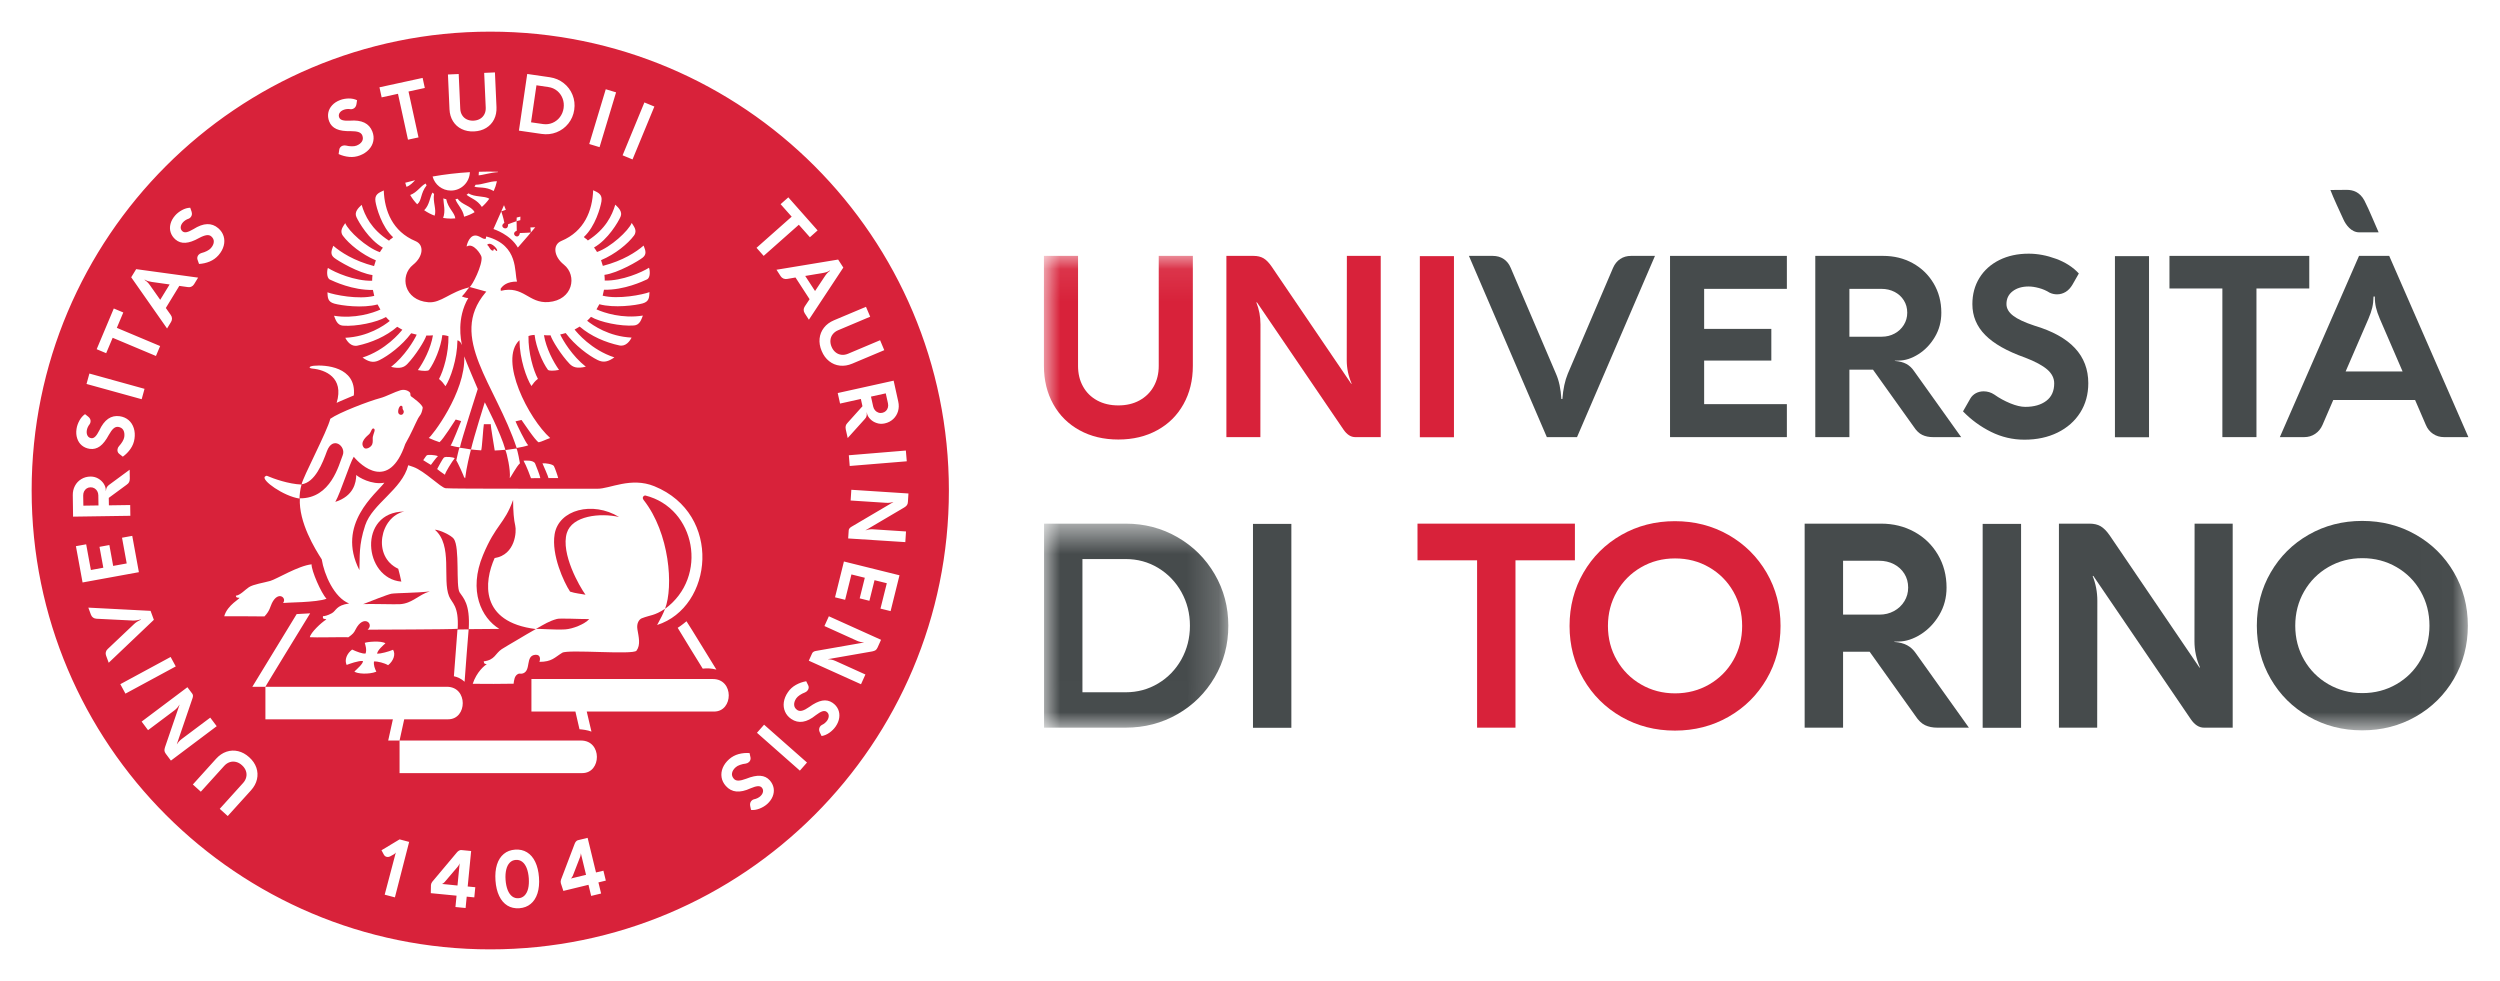 <svg width="79" height="31" viewBox="0 0 79 31" fill="none" xmlns="http://www.w3.org/2000/svg">
<mask id="mask0_10980_112610" style="mask-type:alpha" maskUnits="userSpaceOnUse" x="33" y="16" width="6" height="7">
<path d="M33 16.547H38.816V22.994H33V16.547Z" fill="white"/>
</mask>
<g mask="url(#mask0_10980_112610)">
<path fill-rule="evenodd" clip-rule="evenodd" d="M36.598 21.597C36.908 21.411 37.153 21.158 37.333 20.836C37.512 20.514 37.602 20.159 37.602 19.773C37.602 19.386 37.512 19.032 37.333 18.71C37.153 18.388 36.908 18.134 36.598 17.946C36.288 17.759 35.946 17.666 35.571 17.666H34.205V21.876H35.571C35.946 21.876 36.288 21.783 36.598 21.597ZM32.992 16.547H35.571C36.167 16.547 36.713 16.69 37.209 16.976C37.705 17.262 38.096 17.651 38.384 18.144C38.672 18.637 38.815 19.18 38.815 19.773C38.815 20.366 38.672 20.909 38.384 21.401C38.096 21.894 37.705 22.283 37.209 22.568C36.713 22.852 36.167 22.994 35.571 22.994H32.992V16.547Z" fill="#464B4C"/>
</g>
<path fill-rule="evenodd" clip-rule="evenodd" d="M39.594 22.998H40.807V16.555H39.594V22.998Z" fill="#464B4C"/>
<path fill-rule="evenodd" clip-rule="evenodd" d="M44.793 16.547H49.767V17.706H47.889V22.994H46.676V17.706H44.793V16.547Z" fill="#D8223A"/>
<path fill-rule="evenodd" clip-rule="evenodd" d="M51.092 20.861C51.279 21.186 51.534 21.442 51.858 21.629C52.181 21.816 52.539 21.91 52.931 21.91C53.327 21.91 53.686 21.816 54.01 21.629C54.333 21.442 54.588 21.186 54.774 20.861C54.959 20.536 55.052 20.175 55.052 19.78C55.052 19.382 54.959 19.02 54.774 18.695C54.588 18.37 54.333 18.114 54.01 17.927C53.686 17.739 53.327 17.646 52.931 17.646C52.539 17.646 52.181 17.739 51.858 17.927C51.534 18.114 51.279 18.371 51.092 18.697C50.904 19.024 50.811 19.385 50.811 19.78C50.811 20.175 50.904 20.536 51.092 20.861ZM50.036 18.097C50.328 17.593 50.728 17.195 51.235 16.904C51.743 16.614 52.307 16.469 52.927 16.469C53.547 16.469 54.112 16.614 54.621 16.904C55.13 17.195 55.531 17.593 55.825 18.097C56.119 18.602 56.265 19.163 56.265 19.78C56.265 20.394 56.119 20.954 55.825 21.458C55.531 21.963 55.13 22.361 54.621 22.651C54.112 22.942 53.547 23.087 52.927 23.087C52.307 23.087 51.743 22.942 51.235 22.651C50.728 22.361 50.328 21.963 50.036 21.458C49.744 20.954 49.598 20.394 49.598 19.78C49.598 19.163 49.744 18.602 50.036 18.097Z" fill="#D8223A"/>
<path fill-rule="evenodd" clip-rule="evenodd" d="M58.241 19.422H59.391C59.558 19.422 59.711 19.385 59.849 19.31C59.987 19.235 60.096 19.133 60.177 19.002C60.258 18.872 60.298 18.727 60.298 18.569C60.298 18.404 60.258 18.257 60.177 18.128C60.096 18 59.986 17.899 59.847 17.827C59.707 17.755 59.552 17.72 59.382 17.72H58.241V19.422ZM57.027 22.994V16.547H59.44C59.827 16.547 60.177 16.633 60.491 16.805C60.806 16.977 61.055 17.218 61.237 17.526C61.42 17.835 61.511 18.182 61.511 18.569C61.511 18.886 61.434 19.174 61.28 19.434C61.126 19.693 60.931 19.896 60.696 20.045C60.461 20.193 60.229 20.269 60.002 20.272L59.858 20.276V20.285C60.023 20.297 60.159 20.332 60.267 20.391C60.375 20.449 60.466 20.534 60.541 20.644L62.217 22.994H61.215C61.071 22.994 60.944 22.968 60.833 22.916C60.722 22.863 60.62 22.765 60.527 22.622L59.081 20.595H58.241V22.994H57.027Z" fill="#464B4C"/>
<path fill-rule="evenodd" clip-rule="evenodd" d="M62.652 22.998H63.866V16.555H62.652V22.998Z" fill="#464B4C"/>
<path fill-rule="evenodd" clip-rule="evenodd" d="M70.553 16.547V22.994H69.646C69.49 22.994 69.35 22.904 69.228 22.725L66.15 18.2H66.127C66.226 18.446 66.276 18.708 66.276 18.987L66.271 22.994H65.062V16.547H66.024C66.168 16.547 66.287 16.574 66.381 16.63C66.476 16.685 66.571 16.782 66.667 16.92L69.502 21.094H69.52C69.403 20.824 69.345 20.547 69.345 20.263L69.349 16.547H70.553Z" fill="#464B4C"/>
<mask id="mask1_10980_112610" style="mask-type:alpha" maskUnits="userSpaceOnUse" x="33" y="8" width="45" height="16">
<path d="M33 8.086H77.984V23.081H33V8.086Z" fill="white"/>
</mask>
<g mask="url(#mask1_10980_112610)">
<path fill-rule="evenodd" clip-rule="evenodd" d="M72.81 20.853C72.997 21.178 73.253 21.434 73.576 21.621C73.9 21.808 74.258 21.902 74.65 21.902C75.046 21.902 75.405 21.808 75.728 21.621C76.052 21.434 76.307 21.178 76.492 20.853C76.678 20.528 76.771 20.168 76.771 19.772C76.771 19.374 76.678 19.012 76.492 18.687C76.307 18.362 76.052 18.106 75.728 17.919C75.405 17.732 75.046 17.638 74.65 17.638C74.258 17.638 73.9 17.732 73.576 17.919C73.253 18.106 72.997 18.363 72.81 18.689C72.623 19.016 72.53 19.377 72.53 19.772C72.53 20.168 72.623 20.528 72.81 20.853ZM71.754 18.09C72.046 17.585 72.446 17.187 72.954 16.897C73.462 16.606 74.026 16.461 74.646 16.461C75.266 16.461 75.83 16.606 76.34 16.897C76.849 17.187 77.25 17.585 77.544 18.09C77.837 18.594 77.984 19.155 77.984 19.772C77.984 20.386 77.837 20.946 77.544 21.451C77.25 21.955 76.849 22.353 76.34 22.643C75.83 22.934 75.266 23.079 74.646 23.079C74.026 23.079 73.462 22.934 72.954 22.643C72.446 22.353 72.046 21.955 71.754 21.451C71.462 20.946 71.316 20.386 71.316 19.772C71.316 19.155 71.462 18.594 71.754 18.09Z" fill="#464B4C"/>
<path fill-rule="evenodd" clip-rule="evenodd" d="M34.224 12.213C34.328 12.402 34.477 12.548 34.67 12.654C34.863 12.759 35.086 12.811 35.339 12.811C35.592 12.811 35.815 12.759 36.007 12.654C36.2 12.548 36.35 12.402 36.456 12.213C36.563 12.024 36.616 11.807 36.616 11.562V8.086H37.694V11.562C37.694 12.017 37.595 12.421 37.398 12.773C37.201 13.126 36.925 13.4 36.568 13.595C36.212 13.791 35.802 13.889 35.339 13.889C34.876 13.889 34.467 13.791 34.112 13.595C33.757 13.4 33.48 13.126 33.284 12.773C33.087 12.421 32.988 12.017 32.988 11.562V8.086H34.066V11.562C34.066 11.807 34.118 12.024 34.224 12.213Z" fill="#D8223A"/>
</g>
<path fill-rule="evenodd" clip-rule="evenodd" d="M43.631 8.086V13.813H42.825C42.686 13.813 42.563 13.733 42.453 13.573L39.72 9.555H39.7C39.788 9.773 39.831 10.005 39.831 10.253L39.828 13.813H38.754V8.086H39.608C39.736 8.086 39.841 8.111 39.925 8.16C40.009 8.209 40.094 8.295 40.179 8.417L42.697 12.125H42.713C42.609 11.885 42.557 11.639 42.557 11.386L42.561 8.086H43.631Z" fill="#D8223A"/>
<path fill-rule="evenodd" clip-rule="evenodd" d="M44.867 13.817H45.945V8.094H44.867V13.817Z" fill="#D8223A"/>
<path fill-rule="evenodd" clip-rule="evenodd" d="M52.297 8.086L49.834 13.813H48.88L46.418 8.086H47.168C47.301 8.086 47.417 8.118 47.516 8.184C47.614 8.249 47.688 8.343 47.739 8.465L49.168 11.809C49.264 12.025 49.321 12.291 49.339 12.608H49.371C49.395 12.291 49.453 12.025 49.543 11.809L50.972 8.465C51.025 8.343 51.101 8.249 51.199 8.184C51.298 8.118 51.412 8.086 51.542 8.086H52.297Z" fill="#464B4C"/>
<path fill-rule="evenodd" clip-rule="evenodd" d="M52.773 13.813V8.086H56.465V9.128H53.851V10.393H55.974V11.394H53.851V12.771H56.465V13.813H52.773Z" fill="#464B4C"/>
<path fill-rule="evenodd" clip-rule="evenodd" d="M58.441 10.64H59.462C59.611 10.64 59.747 10.607 59.87 10.54C59.992 10.474 60.089 10.383 60.161 10.267C60.233 10.151 60.269 10.023 60.269 9.882C60.269 9.736 60.233 9.605 60.161 9.491C60.089 9.376 59.991 9.287 59.867 9.223C59.744 9.16 59.606 9.128 59.454 9.128H58.441V10.64ZM57.363 13.813V8.086H59.506C59.85 8.086 60.161 8.162 60.44 8.315C60.72 8.469 60.94 8.682 61.103 8.956C61.265 9.23 61.346 9.539 61.346 9.882C61.346 10.164 61.278 10.42 61.141 10.65C61.004 10.88 60.831 11.061 60.622 11.193C60.413 11.325 60.208 11.392 60.005 11.394L59.877 11.398V11.406C60.024 11.417 60.145 11.448 60.241 11.5C60.336 11.552 60.417 11.627 60.484 11.726L61.973 13.813H61.083C60.955 13.813 60.842 13.79 60.744 13.743C60.645 13.697 60.555 13.609 60.472 13.482L59.187 11.682H58.441V13.813H57.363Z" fill="#464B4C"/>
<path fill-rule="evenodd" clip-rule="evenodd" d="M62.917 13.647C62.585 13.482 62.289 13.266 62.031 13L62.263 12.593C62.305 12.521 62.364 12.466 62.438 12.425C62.513 12.386 62.594 12.366 62.682 12.366C62.804 12.366 62.917 12.4 63.021 12.469C63.175 12.579 63.343 12.67 63.524 12.745C63.705 12.819 63.863 12.857 63.999 12.857C64.275 12.857 64.497 12.793 64.663 12.667C64.83 12.541 64.913 12.356 64.913 12.114C64.913 11.949 64.839 11.803 64.691 11.675C64.543 11.548 64.31 11.422 63.991 11.3C63.421 11.098 63.002 10.86 62.732 10.586C62.462 10.312 62.327 9.987 62.327 9.612C62.327 9.301 62.401 9.024 62.55 8.782C62.699 8.54 62.909 8.352 63.179 8.217C63.449 8.083 63.758 8.016 64.106 8.016C64.388 8.016 64.677 8.07 64.973 8.179C65.268 8.288 65.507 8.443 65.691 8.642L65.491 8.993C65.43 9.097 65.358 9.174 65.274 9.225C65.19 9.275 65.1 9.301 65.004 9.301C64.919 9.301 64.841 9.283 64.769 9.249C64.663 9.182 64.549 9.133 64.428 9.101C64.307 9.069 64.2 9.053 64.106 9.053C63.899 9.053 63.73 9.103 63.6 9.203C63.469 9.303 63.404 9.438 63.404 9.608C63.404 9.746 63.475 9.869 63.616 9.977C63.757 10.085 63.98 10.189 64.286 10.29C64.858 10.461 65.285 10.697 65.567 10.999C65.849 11.301 65.99 11.671 65.99 12.11C65.99 12.459 65.905 12.768 65.735 13.038C65.564 13.308 65.326 13.518 65.02 13.669C64.715 13.819 64.365 13.894 63.971 13.894C63.601 13.894 63.25 13.812 62.917 13.647Z" fill="#464B4C"/>
<path fill-rule="evenodd" clip-rule="evenodd" d="M66.832 13.817H67.909V8.094H66.832V13.817Z" fill="#464B4C"/>
<path fill-rule="evenodd" clip-rule="evenodd" d="M68.555 8.086H72.973V9.116H71.304V13.813H70.227V9.116H68.555V8.086Z" fill="#464B4C"/>
<path fill-rule="evenodd" clip-rule="evenodd" d="M75.922 11.738L75.204 10.078C75.145 9.939 75.104 9.818 75.08 9.714C75.056 9.61 75.044 9.496 75.044 9.371H75.004C75.001 9.499 74.988 9.615 74.964 9.718C74.94 9.822 74.899 9.942 74.841 10.078L74.122 11.738H75.922ZM78.001 13.813H77.231C77.103 13.813 76.988 13.779 76.886 13.711C76.783 13.643 76.707 13.548 76.656 13.426L76.317 12.64H73.731L73.392 13.426C73.339 13.548 73.261 13.643 73.158 13.711C73.056 13.779 72.941 13.813 72.813 13.813H72.043L74.545 8.086H75.499L78.001 13.813Z" fill="#464B4C"/>
<path fill-rule="evenodd" clip-rule="evenodd" d="M73.641 6.005C73.733 6.247 73.934 6.678 74.055 6.94C74.13 7.105 74.3 7.342 74.551 7.342C74.877 7.342 75.069 7.341 75.164 7.341C75.094 7.193 74.861 6.614 74.715 6.337C74.57 6.063 74.347 6.002 74.174 6C73.995 5.998 73.641 6.005 73.641 6.005Z" fill="#464B4C"/>
<path fill-rule="evenodd" clip-rule="evenodd" d="M3.073 15.521C3.052 15.483 3.022 15.453 2.986 15.431C2.949 15.409 2.908 15.398 2.863 15.399C2.817 15.399 2.776 15.411 2.74 15.434C2.705 15.458 2.677 15.489 2.657 15.528C2.638 15.568 2.628 15.611 2.629 15.659L2.634 15.979L3.112 15.972L3.107 15.65C3.106 15.602 3.095 15.56 3.073 15.521Z" fill="#D8223A"/>
<path fill-rule="evenodd" clip-rule="evenodd" d="M4.794 8.909C4.747 8.902 4.707 8.893 4.675 8.883C4.643 8.872 4.611 8.857 4.577 8.836L4.57 8.847C4.604 8.869 4.633 8.891 4.657 8.915C4.681 8.938 4.707 8.969 4.734 9.007L5.063 9.474L5.36 8.989L4.794 8.909Z" fill="#D8223A"/>
<path fill-rule="evenodd" clip-rule="evenodd" d="M27.652 12.967C27.681 13 27.715 13.024 27.756 13.038C27.797 13.053 27.839 13.055 27.882 13.045C27.927 13.035 27.965 13.015 27.996 12.985C28.026 12.955 28.047 12.919 28.058 12.876C28.069 12.834 28.07 12.789 28.059 12.742L27.99 12.43L27.523 12.533L27.593 12.848C27.604 12.894 27.623 12.934 27.652 12.967Z" fill="#D8223A"/>
<path fill-rule="evenodd" clip-rule="evenodd" d="M26.071 8.721C26.098 8.682 26.123 8.65 26.146 8.626C26.17 8.602 26.198 8.579 26.231 8.557L26.224 8.547C26.19 8.568 26.157 8.584 26.125 8.596C26.094 8.607 26.055 8.617 26.009 8.625L25.445 8.72L25.755 9.197L26.071 8.721Z" fill="#D8223A"/>
<path fill-rule="evenodd" clip-rule="evenodd" d="M17.605 2.87C17.526 2.806 17.435 2.766 17.331 2.751L16.952 2.695L16.781 3.865L17.16 3.92C17.265 3.935 17.363 3.923 17.457 3.884C17.55 3.845 17.629 3.784 17.692 3.702C17.755 3.62 17.794 3.525 17.81 3.418C17.825 3.311 17.815 3.209 17.778 3.112C17.741 3.015 17.683 2.935 17.605 2.87Z" fill="#D8223A"/>
<path fill-rule="evenodd" clip-rule="evenodd" d="M16.643 27.431C16.607 27.342 16.56 27.276 16.501 27.231C16.442 27.187 16.375 27.167 16.3 27.173C16.224 27.178 16.161 27.207 16.109 27.259C16.058 27.311 16.02 27.384 15.998 27.477C15.975 27.57 15.967 27.679 15.976 27.805C15.985 27.93 16.008 28.037 16.043 28.126C16.079 28.215 16.126 28.281 16.184 28.326C16.243 28.37 16.31 28.389 16.385 28.384C16.461 28.379 16.524 28.35 16.576 28.298C16.628 28.246 16.666 28.173 16.689 28.08C16.712 27.987 16.718 27.878 16.71 27.753C16.701 27.628 16.678 27.521 16.643 27.431Z" fill="#D8223A"/>
<path fill-rule="evenodd" clip-rule="evenodd" d="M14.472 27.378L14.053 27.87C14.041 27.884 14.027 27.897 14.01 27.909C13.994 27.921 13.979 27.93 13.965 27.934L14.457 27.982L14.525 27.281C14.52 27.297 14.512 27.314 14.502 27.332C14.492 27.351 14.482 27.366 14.472 27.378Z" fill="#D8223A"/>
<path fill-rule="evenodd" clip-rule="evenodd" d="M18.349 27.017C18.345 27.037 18.341 27.055 18.336 27.069L18.102 27.672C18.095 27.689 18.085 27.706 18.074 27.723C18.062 27.74 18.051 27.752 18.039 27.761L18.519 27.645L18.354 26.961C18.354 26.977 18.353 26.996 18.349 27.017Z" fill="#D8223A"/>
<path fill-rule="evenodd" clip-rule="evenodd" d="M18.502 18.794C18.315 18.538 17.714 17.494 17.912 16.842C18.078 16.297 18.962 16.2 19.563 16.337C18.726 15.826 17.653 16.104 17.526 16.882C17.419 17.532 17.817 18.397 18.014 18.695C18.168 18.75 18.379 18.767 18.502 18.794Z" fill="#D8223A"/>
<path fill-rule="evenodd" clip-rule="evenodd" d="M20.39 15.657C20.365 15.651 20.264 15.705 20.34 15.802C21.163 16.848 21.284 18.54 21.015 19.24C22.396 18.23 21.985 16.054 20.39 15.657Z" fill="#D8223A"/>
<path fill-rule="evenodd" clip-rule="evenodd" d="M17.859 19.889C18.1 19.874 18.478 19.723 18.619 19.563C18.363 19.567 17.668 19.528 17.595 19.56C17.356 19.625 17.197 19.726 16.934 19.876C17.033 19.861 17.525 19.909 17.859 19.889Z" fill="#D8223A"/>
<path fill-rule="evenodd" clip-rule="evenodd" d="M12.749 13.055C12.781 12.98 12.732 12.962 12.723 12.919C12.713 12.876 12.74 12.845 12.684 12.822C12.64 12.805 12.578 12.908 12.582 13.02C12.585 13.111 12.71 13.147 12.749 13.055Z" fill="#D8223A"/>
<path fill-rule="evenodd" clip-rule="evenodd" d="M12.633 19.093C13.031 19.07 13.22 18.794 13.582 18.688C13.165 18.739 12.505 18.737 12.367 18.762C12.25 18.784 11.682 19.01 11.477 19.09C11.664 19.077 12.482 19.102 12.633 19.093Z" fill="#D8223A"/>
<path fill-rule="evenodd" clip-rule="evenodd" d="M12.682 18.379C12.641 18.177 12.617 18.103 12.584 17.973C11.75 17.584 12.011 16.323 12.775 16.164C11.295 16.178 11.491 18.282 12.682 18.379Z" fill="#D8223A"/>
<path fill-rule="evenodd" clip-rule="evenodd" d="M11.762 14.04C11.793 13.965 11.771 13.861 11.78 13.81C11.8 13.694 11.88 13.574 11.812 13.543C11.743 13.513 11.734 13.655 11.663 13.721C11.605 13.775 11.349 13.97 11.5 14.148C11.557 14.216 11.719 14.144 11.762 14.04Z" fill="#D8223A"/>
<path fill-rule="evenodd" clip-rule="evenodd" d="M15.485 7.704C15.452 7.697 15.363 7.723 15.414 7.757C15.454 7.785 15.492 7.913 15.571 7.921C15.611 7.924 15.584 7.874 15.613 7.871C15.642 7.869 15.683 7.954 15.707 7.926C15.737 7.892 15.606 7.73 15.485 7.704Z" fill="#D8223A"/>
<path fill-rule="evenodd" clip-rule="evenodd" d="M28.66 15.961C28.643 15.987 28.614 16.012 28.574 16.036L27.354 16.755L27.354 16.76C27.431 16.732 27.51 16.72 27.589 16.726L28.63 16.794L28.608 17.131L26.802 17.015L26.819 16.761C26.822 16.717 26.849 16.68 26.902 16.648L28.225 15.868L28.225 15.862C28.155 15.885 28.08 15.894 28.002 15.889L26.88 15.816L26.902 15.477L28.707 15.594L28.69 15.863C28.688 15.903 28.678 15.936 28.66 15.961ZM28.143 19.311L27.823 19.232L28.023 18.43L27.635 18.334L27.473 18.985L27.166 18.908L27.328 18.257L26.905 18.152L26.706 18.954L26.387 18.875L26.668 17.743L28.424 18.179L28.143 19.311ZM27.73 20.464C27.714 20.5 27.693 20.528 27.668 20.546C27.643 20.563 27.607 20.576 27.561 20.585L26.166 20.829L26.164 20.833C26.246 20.835 26.324 20.852 26.396 20.884L27.347 21.314L27.208 21.622L25.558 20.878L25.663 20.646C25.681 20.607 25.72 20.581 25.78 20.57L27.293 20.305L27.295 20.299C27.221 20.296 27.148 20.279 27.077 20.247L26.052 19.783L26.192 19.474L27.841 20.218L27.73 20.464ZM26.52 22.679C26.507 22.773 26.47 22.866 26.407 22.957C26.357 23.03 26.291 23.096 26.21 23.154C26.129 23.211 26.046 23.246 25.962 23.259L25.906 23.144C25.889 23.11 25.882 23.077 25.884 23.046C25.886 23.015 25.895 22.987 25.912 22.962C25.927 22.94 25.946 22.922 25.968 22.91C26.004 22.894 26.037 22.873 26.067 22.847C26.097 22.821 26.12 22.796 26.137 22.772C26.174 22.718 26.191 22.665 26.188 22.613C26.185 22.561 26.161 22.52 26.117 22.49C26.081 22.465 26.036 22.462 25.983 22.479C25.93 22.497 25.863 22.537 25.782 22.598C25.636 22.717 25.498 22.787 25.369 22.806C25.24 22.826 25.118 22.797 25.003 22.719C24.912 22.657 24.847 22.579 24.807 22.487C24.767 22.394 24.754 22.295 24.769 22.188C24.785 22.081 24.827 21.977 24.898 21.874C24.963 21.777 25.047 21.701 25.15 21.643C25.252 21.586 25.361 21.547 25.476 21.527L25.541 21.66C25.553 21.684 25.557 21.709 25.554 21.736C25.551 21.762 25.542 21.787 25.526 21.81C25.504 21.842 25.475 21.865 25.439 21.88C25.383 21.901 25.329 21.928 25.277 21.962C25.226 21.996 25.188 22.031 25.163 22.066C25.114 22.138 25.091 22.207 25.095 22.273C25.098 22.339 25.131 22.394 25.194 22.437C25.237 22.466 25.289 22.473 25.348 22.457C25.408 22.442 25.482 22.403 25.571 22.341C25.725 22.229 25.862 22.162 25.982 22.14C26.101 22.119 26.21 22.141 26.308 22.208C26.389 22.263 26.448 22.332 26.485 22.414C26.521 22.496 26.533 22.584 26.52 22.679ZM25.276 24.352L23.92 23.156L24.145 22.9L25.501 24.096L25.276 24.352ZM24.416 25.169C24.38 25.257 24.321 25.338 24.239 25.411C24.172 25.47 24.092 25.517 24 25.553C23.907 25.589 23.818 25.603 23.733 25.594L23.706 25.469C23.699 25.432 23.7 25.398 23.709 25.369C23.719 25.339 23.735 25.315 23.757 25.295C23.777 25.277 23.8 25.264 23.824 25.258C23.863 25.251 23.9 25.239 23.936 25.221C23.971 25.203 24 25.185 24.022 25.165C24.071 25.122 24.1 25.075 24.11 25.023C24.12 24.973 24.107 24.927 24.072 24.887C24.043 24.854 24 24.84 23.944 24.844C23.888 24.848 23.814 24.87 23.72 24.91C23.549 24.989 23.398 25.023 23.269 25.011C23.139 24.998 23.028 24.94 22.936 24.836C22.863 24.754 22.818 24.663 22.802 24.563C22.786 24.464 22.798 24.364 22.839 24.264C22.88 24.165 22.947 24.074 23.04 23.991C23.128 23.914 23.228 23.86 23.341 23.829C23.454 23.799 23.569 23.788 23.686 23.797L23.717 23.941C23.721 23.967 23.719 23.993 23.71 24.018C23.701 24.043 23.686 24.065 23.665 24.083C23.636 24.109 23.602 24.124 23.563 24.13C23.504 24.136 23.445 24.149 23.386 24.17C23.328 24.19 23.283 24.214 23.251 24.243C23.185 24.3 23.146 24.362 23.133 24.427C23.12 24.491 23.139 24.552 23.19 24.61C23.224 24.649 23.273 24.668 23.334 24.667C23.396 24.666 23.477 24.647 23.578 24.609C23.755 24.538 23.905 24.506 24.026 24.515C24.147 24.523 24.247 24.571 24.326 24.66C24.391 24.734 24.431 24.815 24.447 24.903C24.462 24.992 24.452 25.08 24.416 25.169ZM18.541 22.485C18.559 22.558 18.665 23.004 18.69 23.119C18.566 23.069 18.4 23.051 18.312 23.044C18.282 22.919 18.195 22.54 18.183 22.485C17.381 22.485 16.793 22.485 16.793 22.485V21.457C16.793 21.457 22.013 21.457 22.526 21.457C23.202 21.457 23.177 22.485 22.567 22.485C22.288 22.485 20.137 22.485 18.541 22.485ZM18.995 28.235L18.681 28.311L18.596 27.96L17.802 28.153L17.722 27.908C17.718 27.893 17.716 27.876 17.717 27.856C17.718 27.837 17.721 27.818 17.727 27.8L18.159 26.664C18.169 26.635 18.184 26.611 18.203 26.589C18.223 26.568 18.242 26.555 18.261 26.551L18.569 26.476L18.834 27.57L19.068 27.514L19.144 27.827L18.91 27.884L18.995 28.235ZM16.985 28.228C16.939 28.371 16.868 28.483 16.769 28.564C16.671 28.645 16.551 28.69 16.409 28.701C16.268 28.71 16.142 28.682 16.034 28.616C15.926 28.549 15.839 28.449 15.775 28.314C15.71 28.179 15.671 28.016 15.657 27.825C15.644 27.632 15.659 27.465 15.704 27.322C15.749 27.179 15.821 27.066 15.919 26.985C16.017 26.903 16.137 26.858 16.278 26.848C16.42 26.838 16.545 26.866 16.654 26.933C16.763 27 16.85 27.101 16.914 27.236C16.979 27.372 17.018 27.535 17.032 27.727C17.046 27.919 17.03 28.085 16.985 28.228ZM12.626 24.43V23.401H12.267L12.415 22.73C10.708 22.73 8.387 22.73 8.387 22.73V21.702H7.974L9.375 19.405C9.542 19.395 9.586 19.392 9.801 19.381C9.635 19.65 8.371 21.715 8.387 21.702C8.387 21.702 13.608 21.702 14.121 21.702C14.796 21.702 14.771 22.73 14.162 22.73C14.03 22.73 13.482 22.73 12.773 22.73L12.626 23.401C12.626 23.401 17.847 23.401 18.36 23.401C19.035 23.401 19.01 24.43 18.401 24.43C17.95 24.43 12.626 24.43 12.626 24.43ZM14.988 28.357L14.748 28.334L14.713 28.693L14.392 28.662L14.427 28.303L13.613 28.224L13.618 27.966C13.619 27.951 13.623 27.934 13.63 27.916C13.637 27.898 13.647 27.881 13.658 27.866L14.439 26.935C14.458 26.911 14.48 26.893 14.506 26.879C14.531 26.866 14.553 26.86 14.573 26.861L14.888 26.892L14.779 28.013L15.019 28.036L14.988 28.357ZM12.479 28.357L12.156 28.272L12.508 26.938C12.489 26.964 12.469 26.983 12.448 26.995L12.338 27.057C12.295 27.08 12.254 27.086 12.216 27.076C12.179 27.067 12.15 27.043 12.13 27.007L12.055 26.868L12.627 26.524L12.929 26.604L12.479 28.357ZM8.12 24.626C8.092 24.75 8.029 24.866 7.933 24.973L7.196 25.787L6.944 25.559L7.68 24.744C7.732 24.687 7.766 24.625 7.781 24.558C7.797 24.492 7.793 24.426 7.77 24.36C7.747 24.295 7.706 24.235 7.647 24.182C7.588 24.128 7.524 24.093 7.457 24.077C7.389 24.061 7.323 24.063 7.258 24.085C7.193 24.107 7.135 24.146 7.083 24.204L6.346 25.018L6.094 24.79L6.83 23.975C6.927 23.869 7.035 23.795 7.156 23.754C7.277 23.713 7.4 23.708 7.525 23.737C7.65 23.767 7.767 23.831 7.875 23.929C7.984 24.027 8.059 24.137 8.101 24.258C8.142 24.379 8.149 24.502 8.12 24.626ZM5.239 23.819C5.215 23.786 5.201 23.755 5.197 23.725C5.194 23.694 5.199 23.657 5.214 23.612L5.673 22.272L5.67 22.268C5.629 22.34 5.577 22.399 5.513 22.447L4.678 23.073L4.476 22.802L5.922 21.716L6.075 21.919C6.102 21.954 6.105 22.001 6.085 22.059L5.589 23.512L5.592 23.517C5.631 23.453 5.681 23.398 5.744 23.351L6.644 22.677L6.848 22.948L5.401 24.035L5.239 23.819ZM3.802 21.62L5.392 20.76L5.554 21.059L3.964 21.919L3.802 21.62ZM3.353 20.72C3.338 20.681 3.335 20.643 3.344 20.607C3.352 20.571 3.372 20.538 3.402 20.51L4.237 19.72C4.291 19.668 4.363 19.622 4.455 19.582L4.451 19.572C4.355 19.6 4.27 19.612 4.196 19.609L3.048 19.552C3.006 19.549 2.97 19.537 2.94 19.515C2.91 19.493 2.888 19.463 2.873 19.424L2.791 19.201L4.758 19.303L4.862 19.586L3.435 20.943L3.353 20.72ZM2.399 17.259L2.723 17.2L2.872 18.012L3.265 17.94L3.144 17.28L3.456 17.223L3.576 17.883L4.004 17.805L3.856 16.992L4.179 16.933L4.389 18.081L2.609 18.406L2.399 17.259ZM2.3 15.649C2.298 15.541 2.321 15.442 2.368 15.353C2.415 15.264 2.481 15.193 2.567 15.141C2.653 15.088 2.75 15.061 2.858 15.059C2.947 15.058 3.029 15.079 3.102 15.121C3.175 15.163 3.233 15.217 3.276 15.282C3.318 15.348 3.341 15.412 3.342 15.476L3.344 15.516H3.347C3.349 15.47 3.359 15.432 3.375 15.401C3.391 15.371 3.414 15.345 3.445 15.323L4.097 14.843L4.102 15.124C4.102 15.165 4.095 15.201 4.081 15.232C4.067 15.263 4.04 15.292 4 15.319L3.437 15.733L3.441 15.969L4.114 15.959L4.119 16.299L2.309 16.326L2.3 15.649ZM2.418 13.554C2.431 13.466 2.462 13.378 2.509 13.291C2.557 13.203 2.616 13.136 2.687 13.087L2.787 13.166C2.817 13.19 2.838 13.216 2.85 13.244C2.862 13.273 2.866 13.302 2.861 13.332C2.857 13.359 2.848 13.382 2.834 13.403C2.809 13.434 2.788 13.467 2.772 13.503C2.757 13.54 2.747 13.572 2.743 13.601C2.733 13.666 2.741 13.721 2.766 13.767C2.791 13.812 2.831 13.839 2.884 13.846C2.927 13.853 2.969 13.836 3.009 13.797C3.049 13.758 3.092 13.693 3.138 13.602C3.217 13.431 3.311 13.308 3.418 13.234C3.525 13.16 3.647 13.133 3.785 13.153C3.894 13.169 3.986 13.21 4.063 13.275C4.14 13.341 4.194 13.425 4.227 13.528C4.26 13.63 4.268 13.743 4.25 13.866C4.233 13.982 4.191 14.088 4.124 14.184C4.057 14.281 3.976 14.363 3.881 14.431L3.765 14.34C3.744 14.324 3.729 14.303 3.72 14.278C3.711 14.253 3.709 14.226 3.713 14.199C3.718 14.161 3.734 14.127 3.761 14.098C3.802 14.054 3.838 14.006 3.87 13.953C3.902 13.9 3.92 13.852 3.927 13.81C3.939 13.723 3.93 13.651 3.898 13.593C3.866 13.536 3.812 13.501 3.737 13.49C3.685 13.482 3.636 13.499 3.589 13.539C3.542 13.579 3.493 13.647 3.44 13.741C3.35 13.909 3.257 14.03 3.159 14.102C3.061 14.173 2.953 14.201 2.836 14.184C2.738 14.169 2.655 14.133 2.586 14.076C2.517 14.018 2.468 13.944 2.439 13.853C2.409 13.763 2.402 13.663 2.418 13.554ZM2.825 11.804L4.567 12.287L4.477 12.615L2.734 12.133L2.825 11.804ZM3.596 9.748L3.896 9.874L3.692 10.36L5.06 10.935L4.928 11.249L3.56 10.674L3.355 11.161L3.055 11.035L3.596 9.748ZM4.303 8.505L6.26 8.773L6.133 8.981C6.112 9.016 6.084 9.041 6.049 9.057C6.014 9.074 5.975 9.079 5.934 9.072L5.666 9.034L5.24 9.732L5.396 9.953C5.421 9.987 5.434 10.024 5.435 10.063C5.436 10.101 5.427 10.138 5.406 10.172L5.279 10.38L4.146 8.762L4.303 8.505ZM5.388 7.074C5.412 6.982 5.46 6.895 5.533 6.811C5.591 6.744 5.664 6.687 5.752 6.639C5.839 6.591 5.925 6.567 6.011 6.564L6.053 6.685C6.065 6.721 6.068 6.754 6.063 6.784C6.058 6.815 6.045 6.842 6.025 6.864C6.008 6.885 5.987 6.9 5.964 6.91C5.926 6.921 5.891 6.938 5.858 6.96C5.825 6.983 5.799 7.005 5.78 7.027C5.737 7.076 5.714 7.127 5.71 7.179C5.707 7.23 5.726 7.274 5.766 7.309C5.799 7.338 5.843 7.347 5.898 7.336C5.953 7.324 6.024 7.293 6.112 7.241C6.271 7.14 6.416 7.087 6.546 7.083C6.677 7.078 6.794 7.122 6.899 7.213C6.982 7.285 7.038 7.37 7.067 7.466C7.096 7.563 7.097 7.663 7.069 7.767C7.041 7.871 6.987 7.97 6.905 8.064C6.828 8.152 6.735 8.219 6.627 8.264C6.519 8.309 6.406 8.334 6.289 8.341L6.24 8.201C6.232 8.176 6.231 8.15 6.237 8.124C6.243 8.098 6.255 8.075 6.273 8.054C6.298 8.025 6.33 8.005 6.368 7.995C6.426 7.981 6.483 7.96 6.538 7.932C6.593 7.904 6.635 7.874 6.663 7.842C6.721 7.776 6.752 7.71 6.756 7.645C6.761 7.579 6.734 7.521 6.676 7.47C6.637 7.436 6.587 7.423 6.526 7.432C6.465 7.441 6.386 7.47 6.291 7.521C6.125 7.615 5.981 7.665 5.859 7.672C5.738 7.68 5.633 7.645 5.543 7.567C5.469 7.502 5.419 7.427 5.392 7.341C5.365 7.256 5.364 7.167 5.388 7.074ZM7.562 18.888C7.516 18.886 7.457 18.898 7.454 18.823C7.585 18.815 7.746 18.634 7.866 18.555C8.006 18.463 8.339 18.415 8.54 18.357C8.742 18.299 9.43 17.875 9.846 17.833C9.837 18.027 10.149 18.747 10.318 18.92C10.014 19.041 9.034 19.037 8.944 19.054C9.075 18.898 8.792 18.654 8.592 19.061C8.537 19.174 8.527 19.302 8.357 19.479C8.188 19.479 7.355 19.469 7.086 19.473C7.185 19.11 7.613 18.909 7.562 18.888ZM8.373 15.06C8.391 15.044 8.421 15.029 8.439 15.037C8.639 15.125 9.122 15.297 9.529 15.312C9.486 15.452 9.463 15.662 9.465 15.755C8.965 15.682 8.245 15.172 8.373 15.06ZM11.892 21.226C11.649 21.321 11.278 21.291 11.198 21.221C11.288 21.137 11.486 20.961 11.468 20.888C11.335 20.87 11.027 20.983 10.954 21.012C10.879 20.855 10.958 20.654 11.127 20.526C11.271 20.593 11.462 20.667 11.552 20.651C11.597 20.529 11.543 20.373 11.527 20.315C11.593 20.282 12.039 20.237 12.18 20.328C12.119 20.384 11.922 20.549 11.917 20.658C12.026 20.659 12.283 20.593 12.421 20.532C12.511 20.678 12.429 20.891 12.264 21.02C12.152 20.952 11.933 20.894 11.818 20.903C11.801 21.02 11.845 21.125 11.892 21.226ZM14.809 19.888C14.809 19.888 14.684 21.434 14.681 21.543C14.576 21.447 14.462 21.395 14.343 21.369C14.352 21.241 14.456 19.893 14.456 19.893L14.809 19.888ZM22.638 21.159C22.475 21.117 22.341 21.114 22.206 21.129C22.106 20.972 21.507 19.994 21.415 19.839C21.507 19.787 21.693 19.632 21.693 19.632C21.8 19.788 22.546 21.015 22.638 21.159ZM10.438 13.233C10.71 13.037 11.659 12.674 12.018 12.579C12.205 12.53 12.466 12.386 12.655 12.332C12.774 12.298 12.894 12.335 12.957 12.407C12.977 12.43 12.958 12.5 12.988 12.523C13.017 12.544 13.373 12.794 13.357 12.892C13.32 13.112 13.257 13.132 13.212 13.219C13.103 13.43 13.012 13.667 12.806 14.031C12.291 15.541 11.398 14.703 11.179 14.433C11.048 14.645 10.77 15.551 10.596 15.86C11.175 15.675 11.253 15.254 11.258 15.009C11.329 15.081 11.744 15.329 12.146 15.254C11.896 15.597 10.612 16.562 11.357 18.015C11.376 17.586 11.328 17.24 11.54 16.6C11.769 15.911 12.701 15.474 12.901 14.701C12.901 14.701 12.954 14.717 13.06 14.755C13.417 14.882 13.927 15.409 14.081 15.428C14.281 15.453 18.552 15.438 18.879 15.444C19.264 15.45 19.939 15.063 20.678 15.365C22.839 16.246 22.534 19.185 20.765 19.75C20.872 19.557 20.967 19.374 21.015 19.238C20.661 19.468 20.573 19.424 20.28 19.538C20.205 19.567 20.109 19.685 20.142 19.887C20.182 20.127 20.25 20.378 20.113 20.562C20.002 20.701 17.953 20.513 17.767 20.627C17.519 20.779 17.445 20.912 17.046 20.915C17.074 20.845 17.091 20.675 16.913 20.692C16.594 20.722 16.791 21.182 16.529 21.278C16.468 21.301 16.42 21.277 16.385 21.291C16.254 21.342 16.244 21.502 16.23 21.605C16.153 21.612 15.058 21.614 14.938 21.608C15.061 21.234 15.316 21.022 15.383 20.99C15.33 20.973 15.297 20.991 15.285 20.899C15.642 20.856 15.646 20.652 15.855 20.513C15.982 20.429 16.149 20.34 16.329 20.23C16.494 20.128 16.778 19.966 16.932 19.878C15.15 19.657 15.296 18.38 15.63 17.635C16.289 17.531 16.326 16.787 16.282 16.612C16.239 16.438 16.214 16.147 16.214 15.799C15.936 16.573 15.672 16.56 15.264 17.539C14.791 18.67 15.213 19.529 15.779 19.873L14.812 19.881C14.86 19.073 14.637 18.894 14.524 18.719C14.399 18.526 14.536 17.305 14.341 17.028C14.265 16.918 13.888 16.739 13.741 16.739C14.315 17.228 13.973 18.308 14.19 18.84C14.282 19.067 14.503 19.132 14.463 19.87C14.225 19.893 11.748 19.895 11.616 19.898C11.836 19.718 11.485 19.393 11.234 19.896C11.183 19.999 11.152 20.034 11.01 20.137C10.88 20.128 9.905 20.151 9.791 20.136C9.815 19.99 10.152 19.673 10.312 19.575C10.279 19.544 10.183 19.589 10.206 19.471C10.258 19.47 10.346 19.454 10.486 19.378C10.626 19.302 10.615 19.128 11.032 19.07C10.559 18.884 10.242 18.153 10.167 17.676C9.957 17.349 9.437 16.51 9.475 15.747C10.458 15.756 10.711 14.678 10.83 14.384C10.942 14.104 10.515 13.758 10.33 14.26C10.195 14.627 9.959 15.245 9.531 15.304C9.565 15.09 10.338 13.639 10.438 13.233ZM9.92 11.558C10.254 11.525 11.272 11.577 11.181 12.496C10.778 12.661 10.638 12.73 10.638 12.73C10.881 11.925 10.27 11.685 9.877 11.648C9.737 11.635 9.757 11.574 9.92 11.558ZM10.362 8.467C10.585 8.609 11.208 8.884 11.76 8.872C11.762 8.823 11.762 8.755 11.77 8.692C11.333 8.631 10.678 8.242 10.56 8.146C10.441 8.048 10.458 7.945 10.532 7.766C10.766 7.968 11.181 8.242 11.82 8.408C11.832 8.365 11.863 8.266 11.877 8.227C11.428 8.038 11.029 7.709 10.838 7.453C10.713 7.286 10.857 7.142 10.909 7.051C11.008 7.297 11.577 7.823 12.004 7.969C12.037 7.913 12.058 7.884 12.099 7.827C11.655 7.575 11.334 7.017 11.262 6.857C11.19 6.696 11.327 6.568 11.428 6.473C11.531 6.814 11.728 7.242 12.293 7.606C12.347 7.54 12.382 7.546 12.421 7.495C12.062 7.169 11.895 6.56 11.865 6.37C11.829 6.145 11.966 6.092 12.127 6.018C12.151 6.661 12.402 7.315 13.131 7.62C13.417 7.739 13.369 8.115 13.054 8.366C12.617 8.715 12.768 9.491 13.536 9.551C13.938 9.583 14.214 9.224 14.832 9.08C14.758 9.154 14.72 9.241 14.595 9.367C14.642 9.385 14.72 9.418 14.797 9.418C14.425 10.059 14.564 10.744 14.599 10.904C14.55 10.79 14.498 10.763 14.455 10.755C14.449 11.357 14.232 11.967 14.077 12.204C14.016 12.119 13.971 12.053 13.872 11.977C14.014 11.715 14.181 11.157 14.171 10.624C14.149 10.616 14.078 10.593 13.978 10.589C13.929 10.991 13.727 11.457 13.558 11.69C13.531 11.729 13.376 11.73 13.205 11.695C13.383 11.446 13.613 11.011 13.681 10.597C13.609 10.606 13.561 10.601 13.472 10.603C13.426 10.76 13.137 11.226 12.872 11.502C12.77 11.608 12.641 11.662 12.358 11.594C12.791 11.254 13.087 10.753 13.168 10.575C13.121 10.564 13.088 10.558 12.994 10.531C12.698 10.925 12.274 11.24 11.983 11.384C11.793 11.478 11.645 11.431 11.456 11.299C12.187 11.063 12.642 10.51 12.714 10.419C12.664 10.394 12.635 10.374 12.552 10.326C12.198 10.632 11.732 10.829 11.297 10.922C11.092 10.966 10.962 10.777 10.912 10.674C11.627 10.64 12.135 10.289 12.317 10.142C12.281 10.113 12.234 10.06 12.196 10.018C11.908 10.187 11.258 10.323 10.836 10.291C10.65 10.277 10.602 10.094 10.555 9.978C11.204 10.082 11.785 9.89 12.021 9.782C11.992 9.733 11.951 9.66 11.931 9.62C11.46 9.747 10.781 9.656 10.56 9.593C10.351 9.533 10.356 9.399 10.347 9.237C10.56 9.317 11.325 9.474 11.826 9.35C11.818 9.32 11.787 9.18 11.784 9.162C11.143 9.176 10.547 8.891 10.428 8.836C10.308 8.781 10.333 8.532 10.362 8.467ZM10.373 3.566C10.389 3.478 10.43 3.398 10.494 3.328C10.558 3.257 10.642 3.202 10.745 3.163C10.828 3.131 10.919 3.114 11.018 3.112C11.118 3.111 11.206 3.129 11.283 3.167L11.264 3.293C11.258 3.331 11.245 3.362 11.226 3.386C11.207 3.411 11.184 3.428 11.155 3.439C11.13 3.449 11.105 3.453 11.08 3.451C11.041 3.443 11.002 3.442 10.963 3.446C10.924 3.451 10.89 3.458 10.863 3.469C10.802 3.492 10.757 3.526 10.73 3.57C10.703 3.615 10.699 3.662 10.719 3.712C10.735 3.753 10.769 3.781 10.823 3.797C10.877 3.813 10.955 3.818 11.056 3.813C11.244 3.798 11.397 3.819 11.515 3.876C11.632 3.933 11.716 4.026 11.766 4.155C11.806 4.258 11.816 4.359 11.796 4.458C11.777 4.557 11.73 4.646 11.657 4.725C11.584 4.804 11.49 4.866 11.374 4.911C11.265 4.953 11.152 4.969 11.035 4.958C10.918 4.947 10.806 4.917 10.7 4.868L10.722 4.722C10.726 4.696 10.737 4.673 10.755 4.653C10.772 4.632 10.794 4.617 10.82 4.607C10.856 4.593 10.893 4.591 10.931 4.599C10.989 4.614 11.049 4.622 11.111 4.623C11.173 4.625 11.224 4.617 11.264 4.602C11.345 4.571 11.403 4.527 11.438 4.47C11.473 4.414 11.476 4.351 11.449 4.279C11.43 4.231 11.392 4.196 11.334 4.175C11.275 4.154 11.192 4.144 11.084 4.144C10.893 4.149 10.743 4.127 10.632 4.077C10.521 4.027 10.444 3.947 10.402 3.836C10.366 3.744 10.357 3.654 10.373 3.566ZM13.355 2.462L13.424 2.78L12.909 2.892L13.225 4.342L12.892 4.414L12.576 2.964L12.06 3.077L11.991 2.759L13.355 2.462ZM12.844 5.903C12.829 5.861 12.816 5.818 12.806 5.774C12.909 5.746 13.013 5.72 13.117 5.695C13.062 5.753 12.954 5.873 12.844 5.903ZM13.48 5.858C13.28 6.114 13.334 6.335 13.188 6.451C13.186 6.452 13.184 6.453 13.182 6.454C13.097 6.366 13.023 6.268 12.962 6.162C13.188 6.076 13.285 5.883 13.45 5.799C13.459 5.82 13.47 5.839 13.48 5.858ZM13.717 6.128C13.671 6.377 13.802 6.629 13.734 6.815C13.616 6.772 13.506 6.714 13.404 6.643C13.575 6.478 13.583 6.225 13.665 6.085C13.681 6.1 13.699 6.115 13.717 6.128ZM14.009 6.269C14.044 6.28 14.064 6.289 14.101 6.295C14.161 6.589 14.37 6.719 14.387 6.901C14.341 6.905 14.295 6.908 14.249 6.908C14.165 6.908 14.083 6.9 14.003 6.887C14.085 6.656 14.015 6.457 14.009 6.269ZM14.848 5.44C14.838 5.763 14.574 6.022 14.249 6.022C13.972 6.022 13.739 5.834 13.67 5.578C14.055 5.51 14.448 5.464 14.848 5.44ZM14.495 2.339L14.544 3.436C14.547 3.514 14.567 3.581 14.603 3.639C14.639 3.698 14.688 3.742 14.75 3.772C14.812 3.803 14.884 3.816 14.963 3.813C15.043 3.809 15.113 3.789 15.172 3.754C15.232 3.718 15.277 3.669 15.308 3.608C15.339 3.547 15.352 3.478 15.349 3.4L15.3 2.303L15.64 2.288L15.689 3.385C15.695 3.529 15.67 3.658 15.613 3.772C15.556 3.886 15.472 3.976 15.363 4.043C15.253 4.11 15.125 4.146 14.979 4.153C14.832 4.159 14.702 4.134 14.587 4.077C14.472 4.021 14.381 3.938 14.314 3.83C14.247 3.721 14.21 3.595 14.204 3.452L14.155 2.354L14.495 2.339ZM15.733 5.44C15.507 5.451 15.231 5.54 15.125 5.54C15.13 5.503 15.133 5.466 15.133 5.428C15.234 5.425 15.334 5.422 15.435 5.422C15.535 5.422 15.635 5.424 15.734 5.427C15.734 5.431 15.733 5.435 15.733 5.44ZM15.926 6.483L15.984 6.63L15.84 6.68C15.84 6.68 15.914 6.896 15.938 7.042C15.737 7.171 16.068 7.338 16.055 7.087C16.09 7.07 16.324 6.988 16.324 6.988L16.328 6.874L16.445 6.845L16.442 6.957L16.324 6.988C16.324 6.988 16.33 7.201 16.33 7.29C16.109 7.381 16.387 7.605 16.428 7.364C16.463 7.366 16.775 7.348 16.775 7.348L16.761 7.187C16.761 7.187 16.908 7.182 16.914 7.182C16.919 7.182 16.476 7.701 16.364 7.823C16.122 7.406 15.617 7.248 15.593 7.237C15.611 7.201 15.748 6.891 15.84 6.68C15.889 6.568 15.926 6.483 15.926 6.483ZM16.66 2.337L17.376 2.441C17.541 2.466 17.687 2.527 17.813 2.627C17.939 2.726 18.032 2.85 18.092 2.999C18.152 3.147 18.17 3.304 18.146 3.469C18.122 3.633 18.06 3.778 17.96 3.904C17.861 4.029 17.736 4.121 17.587 4.18C17.438 4.239 17.28 4.256 17.115 4.232L16.398 4.128L16.66 2.337ZM14.997 6.705C14.894 6.766 14.783 6.814 14.666 6.848C14.628 6.611 14.438 6.45 14.392 6.295C14.416 6.291 14.44 6.286 14.463 6.28C14.591 6.475 14.886 6.499 14.997 6.705ZM14.993 5.899C15.006 5.879 15.018 5.859 15.029 5.838C15.243 5.838 15.462 5.727 15.703 5.727C15.68 5.835 15.646 5.938 15.601 6.036C15.342 5.888 15.125 5.946 14.993 5.899ZM15.462 6.279C15.394 6.375 15.315 6.462 15.227 6.539C15.077 6.31 14.881 6.269 14.743 6.156C14.756 6.147 14.791 6.12 14.803 6.111C15.016 6.238 15.304 6.183 15.462 6.279ZM14.517 14.149C14.521 14.15 14.528 14.15 14.536 14.152C14.537 14.151 14.537 14.149 14.538 14.149C14.571 14.155 14.767 14.179 14.883 14.203C14.845 14.351 14.737 14.777 14.699 15.115C14.697 15.108 14.692 15.092 14.684 15.072C14.682 15.086 14.68 15.101 14.678 15.115C14.668 15.062 14.456 14.592 14.418 14.552C14.428 14.507 14.501 14.178 14.517 14.149ZM14.237 14.079C14.276 14.057 14.536 13.392 14.572 13.306C14.494 13.289 14.446 13.264 14.4 13.257C14.364 13.309 14.002 13.887 13.889 13.973C13.79 13.939 13.669 13.897 13.547 13.839C13.624 13.816 14.72 12.398 14.67 11.261C14.72 11.416 15.097 12.292 15.097 12.292C15.097 12.292 14.555 13.981 14.535 14.137C14.423 14.126 14.308 14.097 14.237 14.079ZM13.617 14.691C13.571 14.661 13.401 14.564 13.374 14.541C13.402 14.507 13.435 14.443 13.482 14.392C13.509 14.363 13.73 14.37 13.839 14.414C13.776 14.469 13.663 14.632 13.617 14.691ZM14.029 14.459C14.072 14.417 14.332 14.447 14.369 14.479C14.282 14.59 14.075 14.916 14.06 15.002C13.97 14.946 13.854 14.855 13.814 14.822C13.841 14.773 13.979 14.506 14.029 14.459ZM15.29 13.404C15.272 13.481 15.232 14.178 15.205 14.231C15.141 14.226 14.973 14.216 14.883 14.203C14.973 13.809 15.319 12.712 15.319 12.712C15.319 12.712 15.827 13.685 15.97 14.213C15.903 14.219 15.665 14.238 15.633 14.236C15.629 14.197 15.499 13.448 15.509 13.404C15.424 13.409 15.331 13.404 15.29 13.404ZM15.97 14.222C16.105 14.204 16.279 14.178 16.322 14.172C16.363 14.252 16.423 14.596 16.43 14.64C16.323 14.733 16.128 15.108 16.108 15.108C16.142 14.865 16.014 14.304 15.97 14.222ZM17.074 15.108C17.033 15.108 16.837 15.112 16.779 15.111C16.768 15.073 16.634 14.716 16.544 14.558C16.588 14.555 16.861 14.53 16.911 14.651C16.949 14.746 17.061 15.021 17.074 15.108ZM17.638 15.106C17.568 15.105 17.381 15.108 17.332 15.108C17.335 15.081 17.156 14.67 17.141 14.641C17.227 14.629 17.47 14.666 17.504 14.729C17.538 14.792 17.626 15.044 17.638 15.106ZM18.744 6.011C18.904 6.086 19.041 6.139 19.006 6.364C18.976 6.554 18.808 7.163 18.45 7.489C18.489 7.54 18.523 7.534 18.577 7.6C19.142 7.236 19.339 6.808 19.443 6.467C19.543 6.562 19.68 6.69 19.608 6.851C19.537 7.011 19.215 7.569 18.771 7.821C18.812 7.878 18.834 7.907 18.866 7.963C19.293 7.817 19.863 7.291 19.962 7.045C20.013 7.136 20.157 7.28 20.032 7.447C19.841 7.703 19.443 8.032 18.993 8.221C19.007 8.26 19.039 8.359 19.05 8.402C19.69 8.236 20.105 7.962 20.338 7.76C20.412 7.939 20.43 8.042 20.31 8.14C20.192 8.236 19.537 8.625 19.1 8.686C19.109 8.749 19.108 8.817 19.11 8.866C19.662 8.878 20.285 8.603 20.508 8.461C20.538 8.526 20.563 8.775 20.443 8.83C20.323 8.885 19.727 9.17 19.086 9.156C19.083 9.174 19.052 9.314 19.044 9.344C19.545 9.468 20.31 9.311 20.524 9.231C20.514 9.393 20.519 9.527 20.31 9.587C20.089 9.65 19.41 9.741 18.939 9.614C18.919 9.654 18.878 9.727 18.849 9.776C19.085 9.884 19.666 10.076 20.315 9.972C20.268 10.088 20.221 10.271 20.034 10.285C19.613 10.317 18.962 10.181 18.674 10.012C18.636 10.054 18.589 10.107 18.553 10.136C18.735 10.283 19.243 10.634 19.958 10.668C19.908 10.771 19.778 10.96 19.573 10.916C19.139 10.823 18.673 10.626 18.318 10.32C18.235 10.368 18.207 10.388 18.157 10.413C18.228 10.504 18.683 11.057 19.414 11.293C19.225 11.425 19.078 11.472 18.887 11.378C18.596 11.234 18.173 10.919 17.876 10.525C17.782 10.552 17.75 10.558 17.702 10.569C17.784 10.747 18.079 11.248 18.512 11.588C18.23 11.656 18.1 11.602 17.998 11.496C17.734 11.22 17.444 10.754 17.398 10.597C17.309 10.595 17.261 10.6 17.189 10.591C17.257 11.005 17.487 11.44 17.666 11.689C17.494 11.723 17.34 11.722 17.313 11.684C17.143 11.451 16.941 10.985 16.893 10.583C16.792 10.587 16.721 10.61 16.7 10.618C16.69 11.15 16.856 11.709 16.998 11.971C16.899 12.047 16.855 12.113 16.793 12.198C16.639 11.961 16.422 11.351 16.415 10.749C15.747 11.38 16.711 13.24 17.386 13.841C17.223 13.899 17.131 13.952 17.022 13.977C16.91 13.922 16.516 13.313 16.48 13.271C16.384 13.296 16.358 13.294 16.29 13.315C16.327 13.407 16.611 13.998 16.692 14.071C16.636 14.097 16.417 14.144 16.327 14.156C15.659 12.145 14.155 10.66 15.336 9.252C15.347 9.239 15.357 9.227 15.368 9.215C15.361 9.213 15.355 9.212 15.349 9.21C15.22 9.176 14.924 9.092 14.84 9.068C14.919 9.037 15.255 8.366 15.216 8.121C15.203 8.044 14.958 7.655 14.748 7.79C14.735 7.798 14.805 7.459 15.004 7.443C15.127 7.432 15.232 7.542 15.307 7.548C15.374 7.554 15.354 7.521 15.358 7.48C15.377 7.47 15.384 7.478 15.397 7.481C16.403 7.762 16.244 8.604 16.339 8.898C16.021 8.895 15.886 9.026 15.82 9.125C15.825 9.162 15.825 9.19 15.825 9.19C16.547 9.013 16.699 9.595 17.334 9.545C18.102 9.485 18.253 8.709 17.816 8.36C17.501 8.109 17.453 7.733 17.739 7.614C18.468 7.309 18.72 6.655 18.744 6.011ZM19.142 2.82L19.468 2.918L18.946 4.65L18.62 4.551L19.142 2.82ZM20.363 3.237L20.678 3.367L19.988 5.038L19.674 4.908L20.363 3.237ZM24.667 6.452L24.911 6.236L25.836 7.281L25.593 7.497L25.243 7.102L24.132 8.086L23.906 7.831L25.017 6.847L24.667 6.452ZM26.649 8.455L25.561 10.103L25.429 9.899C25.407 9.865 25.396 9.829 25.396 9.79C25.397 9.751 25.409 9.714 25.433 9.68L25.583 9.455L25.138 8.769L24.871 8.815C24.83 8.821 24.791 8.817 24.756 8.802C24.72 8.786 24.691 8.762 24.669 8.728L24.537 8.524L26.485 8.202L26.649 8.455ZM27.498 10.008L26.486 10.435C26.414 10.465 26.358 10.507 26.316 10.561C26.273 10.615 26.249 10.676 26.242 10.745C26.235 10.814 26.247 10.886 26.278 10.959C26.309 11.033 26.352 11.091 26.406 11.134C26.46 11.178 26.522 11.203 26.59 11.211C26.658 11.219 26.727 11.208 26.799 11.178L27.811 10.751L27.943 11.065L26.931 11.491C26.798 11.547 26.669 11.568 26.542 11.554C26.415 11.54 26.302 11.493 26.201 11.413C26.1 11.334 26.021 11.226 25.965 11.091C25.908 10.957 25.886 10.825 25.899 10.698C25.913 10.571 25.958 10.457 26.037 10.356C26.115 10.255 26.221 10.177 26.353 10.121L27.365 9.695L27.498 10.008ZM28.385 12.69C28.409 12.796 28.406 12.897 28.378 12.994C28.35 13.09 28.299 13.173 28.226 13.242C28.152 13.311 28.063 13.357 27.957 13.38C27.87 13.4 27.786 13.396 27.706 13.369C27.625 13.343 27.558 13.302 27.503 13.246C27.448 13.191 27.413 13.132 27.399 13.07L27.389 13.031L27.386 13.031C27.393 13.077 27.392 13.117 27.382 13.15C27.373 13.183 27.355 13.213 27.329 13.24L26.787 13.842L26.726 13.568C26.718 13.528 26.717 13.492 26.725 13.458C26.732 13.425 26.753 13.391 26.787 13.357L27.254 12.837L27.203 12.607L26.546 12.753L26.472 12.42L28.239 12.029L28.385 12.69ZM28.654 14.577L26.851 14.725L26.823 14.386L28.625 14.237L28.654 14.577ZM15.492 1C7.488 1 1 7.492 1 15.5C1 23.508 7.488 30 15.492 30C23.496 30 29.985 23.508 29.985 15.5C29.985 7.492 23.496 1 15.492 1Z" fill="#D8223A"/>
</svg>
